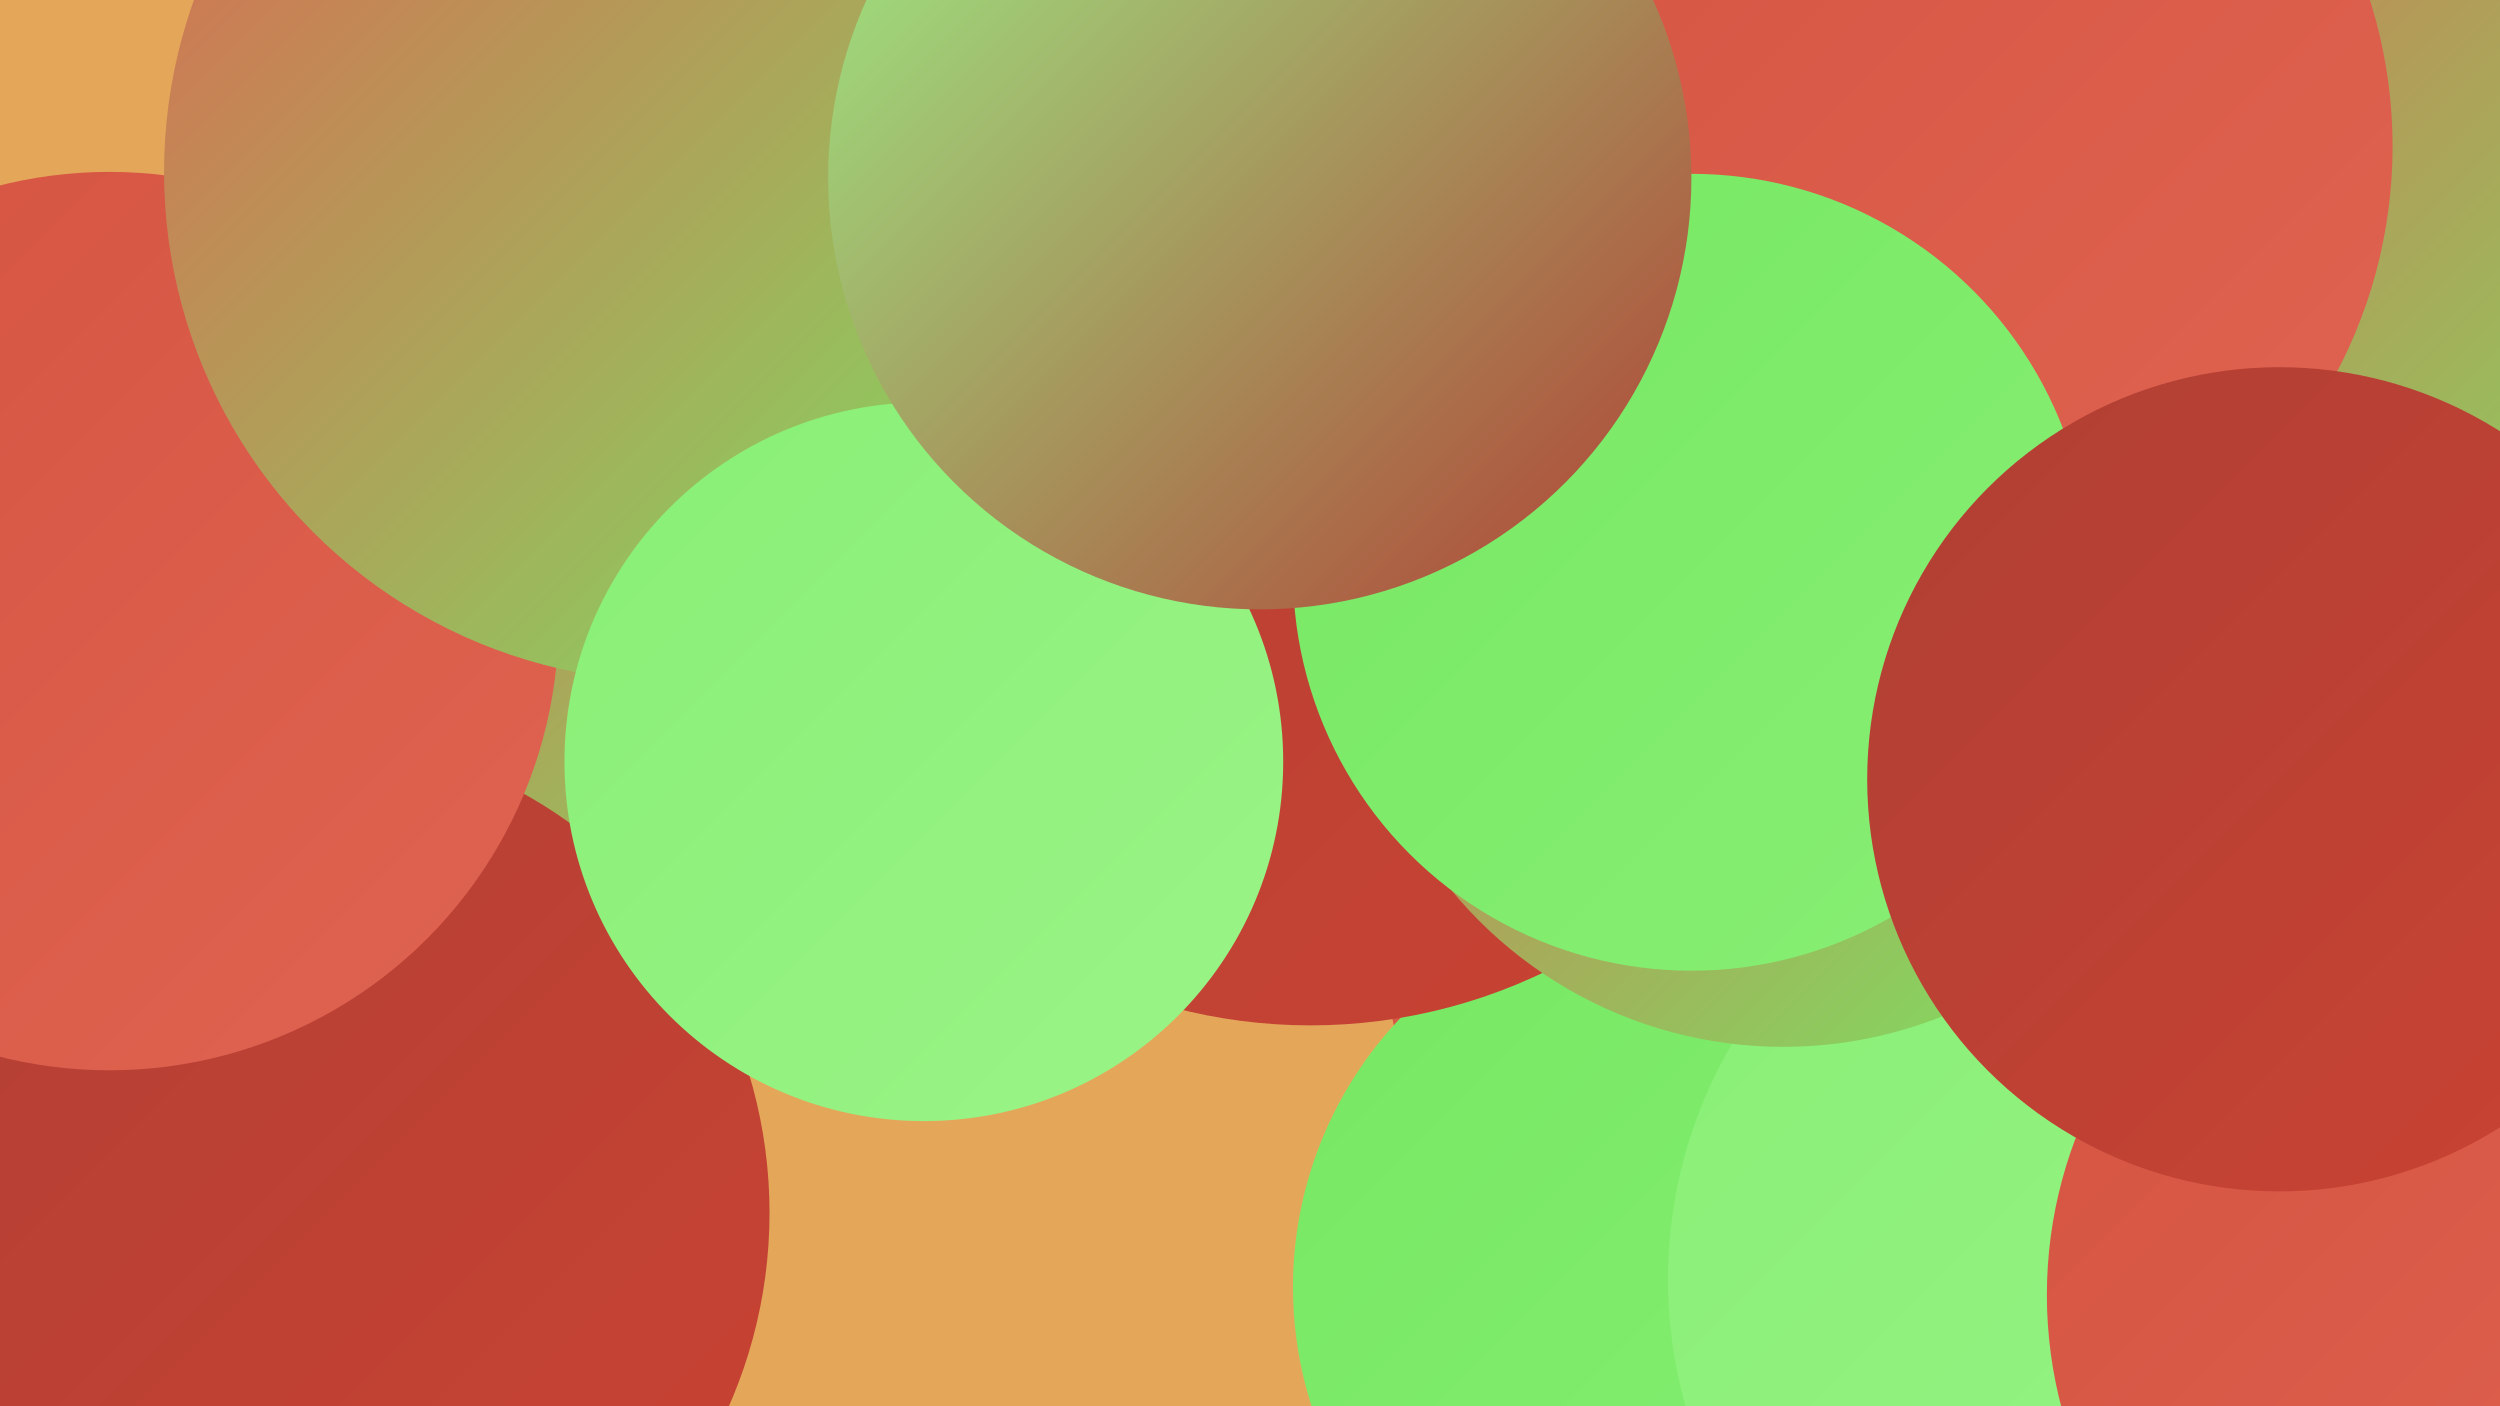 <?xml version="1.0" encoding="UTF-8"?><svg width="1280" height="720" xmlns="http://www.w3.org/2000/svg"><defs><linearGradient id="grad0" x1="0%" y1="0%" x2="100%" y2="100%"><stop offset="0%" style="stop-color:#b03f34;stop-opacity:1" /><stop offset="100%" style="stop-color:#ca4333;stop-opacity:1" /></linearGradient><linearGradient id="grad1" x1="0%" y1="0%" x2="100%" y2="100%"><stop offset="0%" style="stop-color:#ca4333;stop-opacity:1" /><stop offset="100%" style="stop-color:#d55341;stop-opacity:1" /></linearGradient><linearGradient id="grad2" x1="0%" y1="0%" x2="100%" y2="100%"><stop offset="0%" style="stop-color:#d55341;stop-opacity:1" /><stop offset="100%" style="stop-color:#df6451;stop-opacity:1" /></linearGradient><linearGradient id="grad3" x1="0%" y1="0%" x2="100%" y2="100%"><stop offset="0%" style="stop-color:#df6451;stop-opacity:1" /><stop offset="100%" style="stop-color:#76e862;stop-opacity:1" /></linearGradient><linearGradient id="grad4" x1="0%" y1="0%" x2="100%" y2="100%"><stop offset="0%" style="stop-color:#76e862;stop-opacity:1" /><stop offset="100%" style="stop-color:#88ef75;stop-opacity:1" /></linearGradient><linearGradient id="grad5" x1="0%" y1="0%" x2="100%" y2="100%"><stop offset="0%" style="stop-color:#88ef75;stop-opacity:1" /><stop offset="100%" style="stop-color:#9bf488;stop-opacity:1" /></linearGradient><linearGradient id="grad6" x1="0%" y1="0%" x2="100%" y2="100%"><stop offset="0%" style="stop-color:#9bf488;stop-opacity:1" /><stop offset="100%" style="stop-color:#b03f34;stop-opacity:1" /></linearGradient></defs><rect width="1280" height="720" fill="#e4a75a" /><circle cx="652" cy="6" r="199" fill="url(#grad2)" /><circle cx="991" cy="29" r="229" fill="url(#grad0)" /><circle cx="154" cy="469" r="218" fill="url(#grad3)" /><circle cx="912" cy="482" r="203" fill="url(#grad2)" /><circle cx="682" cy="19" r="248" fill="url(#grad2)" /><circle cx="862" cy="659" r="200" fill="url(#grad4)" /><circle cx="1092" cy="655" r="238" fill="url(#grad5)" /><circle cx="671" cy="249" r="276" fill="url(#grad0)" /><circle cx="148" cy="621" r="246" fill="url(#grad0)" /><circle cx="1200" cy="133" r="267" fill="url(#grad3)" /><circle cx="56" cy="318" r="230" fill="url(#grad2)" /><circle cx="643" cy="68" r="182" fill="url(#grad5)" /><circle cx="913" cy="316" r="220" fill="url(#grad3)" /><circle cx="977" cy="75" r="248" fill="url(#grad2)" /><circle cx="866" cy="293" r="204" fill="url(#grad4)" /><circle cx="345" cy="88" r="261" fill="url(#grad3)" /><circle cx="473" cy="390" r="184" fill="url(#grad5)" /><circle cx="1274" cy="663" r="226" fill="url(#grad2)" /><circle cx="1167" cy="399" r="211" fill="url(#grad0)" /><circle cx="645" cy="91" r="221" fill="url(#grad6)" /></svg>